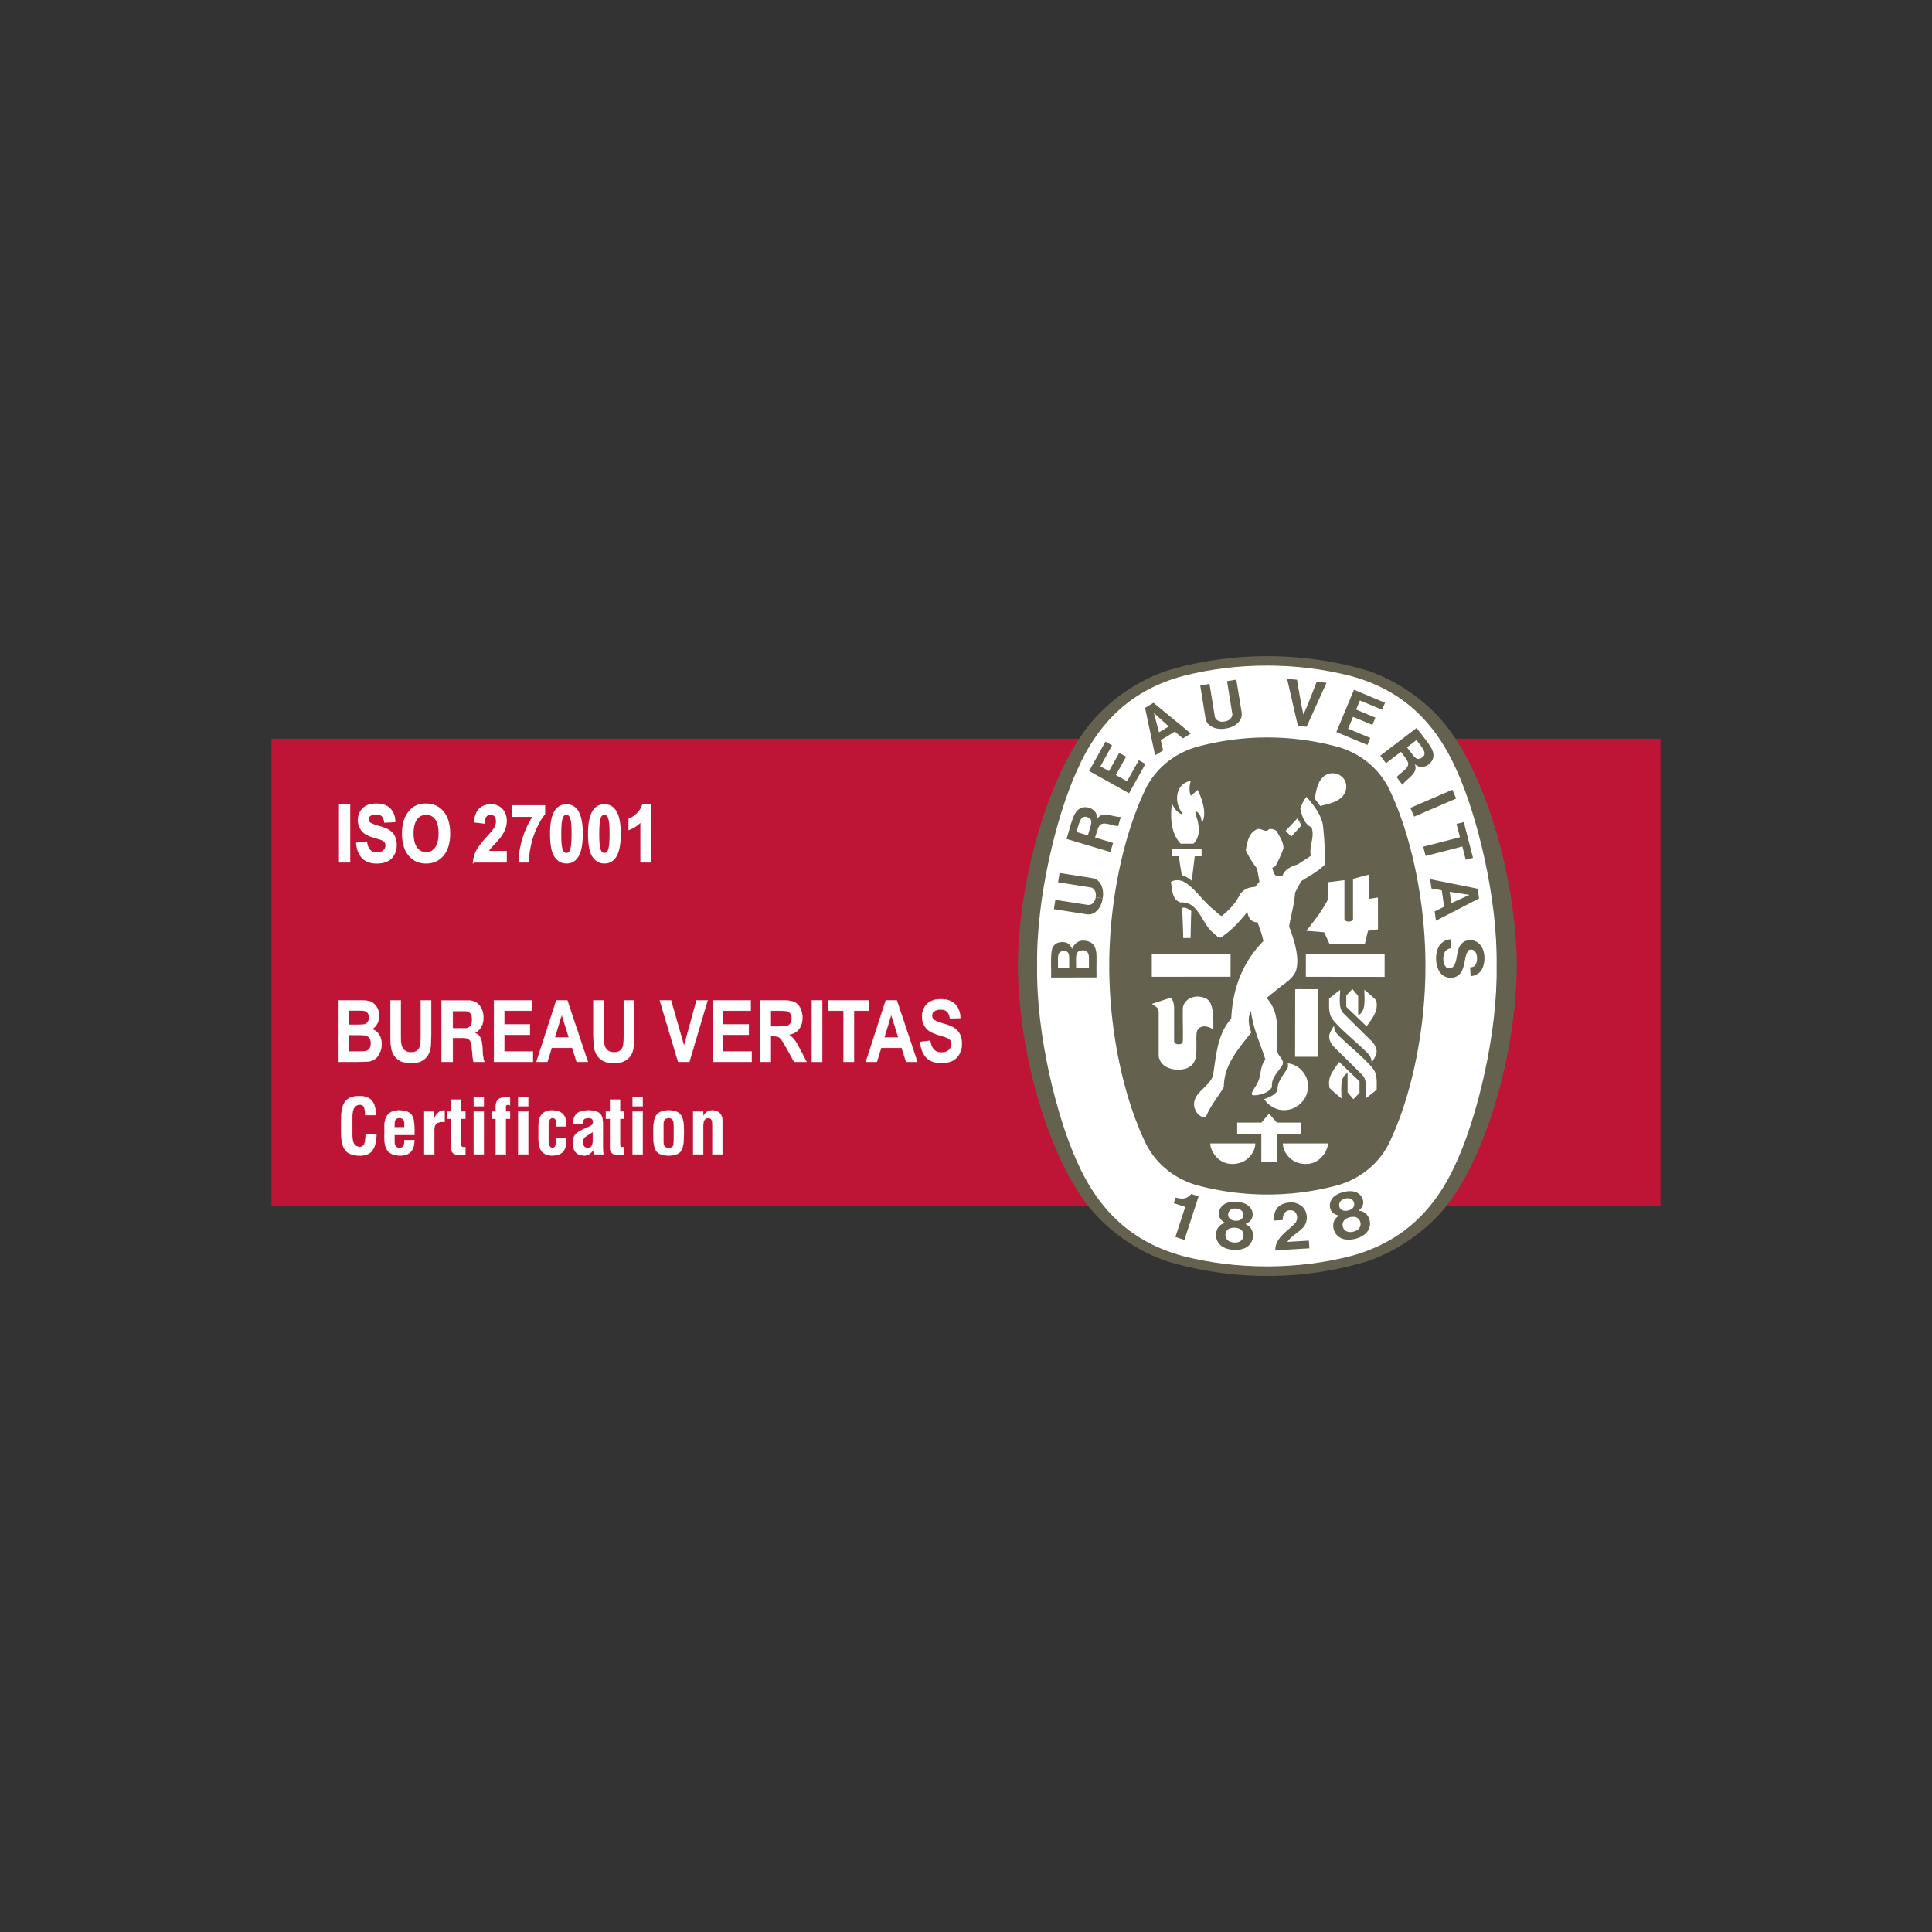 <svg xmlns="http://www.w3.org/2000/svg" viewBox="0 0 500 500"><rect x="0" y="0" width="500" height="500" fill="#333333" stroke="none"/><defs><clipPath clipPathUnits="userSpaceOnUse" id="a"><path d="M0 334.483h708.661V0H0z"/></clipPath></defs><path d="M70.257 191.169h359.486v120.968H70.257z" fill="#be1536" fill-rule="evenodd"/><g clip-path="url(#a)" transform="matrix(.552 0 0 -.552 53.416 341.397)"><path d="M66.871 133.245v-7.732h4.498c1.751 0 2.862.06 3.333.177.722.16 1.31.543 1.765 1.155.454.611.68 1.43.68 2.455 0 .868-.174 1.604-.524 2.21a3.076 3.076 0 01-1.52 1.321c-.662.275-2.097.414-4.308.414zm0 11.436v-6.644h3.178c1.89 0 3.063.032 3.522.098.83.118 1.483.46 1.957 1.028.476.568.713 1.317.713 2.245 0 .888-.205 1.61-.614 2.165-.409.556-1.019.893-1.826 1.01-.48.065-1.863.098-4.145.098zm-4.869 4.793h9.618c1.904 0 3.324-.096 4.26-.286a5.72 5.72 0 002.511-1.186c.74-.603 1.354-1.403 1.846-2.403.493-1 .74-2.124.74-3.366 0-1.347-.303-2.583-.909-3.708-.605-1.125-1.426-1.968-2.463-2.53 1.461-.514 2.584-1.387 3.37-2.622.784-1.235 1.176-2.688 1.176-4.357 0-1.313-.254-2.59-.762-3.833-.509-1.24-1.204-2.233-2.084-2.976-.88-.742-1.967-1.198-3.258-1.369-.809-.106-2.762-.17-5.858-.197h-8.187z" fill="#fff" fill-rule="evenodd"/><path d="M66.871 133.245v-7.732h4.498c1.751 0 2.862.06 3.333.177.722.16 1.31.543 1.765 1.155.454.611.68 1.43.68 2.455 0 .868-.174 1.604-.524 2.21a3.076 3.076 0 01-1.52 1.321c-.662.275-2.097.414-4.308.414zm0 11.436v-6.644h3.178c1.89 0 3.063.032 3.522.098.83.118 1.483.46 1.957 1.028.476.568.713 1.317.713 2.245 0 .888-.205 1.61-.614 2.165-.409.556-1.019.893-1.826 1.01-.48.065-1.863.098-4.145.098zm-4.869 4.793h9.618c1.904 0 3.324-.096 4.26-.286a5.72 5.72 0 002.511-1.186c.74-.603 1.354-1.403 1.846-2.403.493-1 .74-2.124.74-3.366 0-1.347-.303-2.583-.909-3.708-.605-1.125-1.426-1.968-2.463-2.53 1.461-.514 2.584-1.387 3.37-2.622.784-1.235 1.176-2.688 1.176-4.357 0-1.313-.254-2.59-.762-3.833-.509-1.24-1.204-2.233-2.084-2.976-.88-.742-1.967-1.198-3.258-1.369-.809-.106-2.762-.17-5.858-.197h-8.187z" fill="none" stroke="#fff" stroke-width=".142" stroke-miterlimit="3.864"/><path d="M86.272 149.474h4.87v-15.625c0-2.48.06-4.088.178-4.822.206-1.181.696-2.13 1.47-2.844.773-.715 1.832-1.072 3.173-1.072 1.366 0 2.394.338 3.086 1.013a4.203 4.203 0 011.25 2.49c.141.984.211 2.617.211 4.9v15.96h4.87v-15.161c0-3.465-.13-5.913-.391-7.344-.263-1.431-.745-2.638-1.448-3.622-.702-.984-1.642-1.77-2.82-2.353-1.176-.584-2.713-.876-4.608-.876-2.288 0-4.025.318-5.206.955-1.183.635-2.117 1.463-2.804 2.48-.686 1.018-1.14 2.084-1.356 3.199-.317 1.655-.474 4.096-.474 7.326z" fill="#fff" fill-rule="evenodd"/><path d="M86.272 149.474h4.87v-15.625c0-2.48.06-4.088.178-4.822.206-1.181.696-2.13 1.47-2.844.773-.715 1.832-1.072 3.173-1.072 1.366 0 2.394.338 3.086 1.013a4.203 4.203 0 011.25 2.49c.141.984.211 2.617.211 4.9v15.96h4.87v-15.161c0-3.465-.13-5.913-.391-7.344-.263-1.431-.745-2.638-1.448-3.622-.702-.984-1.642-1.77-2.82-2.353-1.176-.584-2.713-.876-4.608-.876-2.288 0-4.025.318-5.206.955-1.183.635-2.117 1.463-2.804 2.48-.686 1.018-1.14 2.084-1.356 3.199-.317 1.655-.474 4.096-.474 7.326z" fill="none" stroke="#fff" stroke-width=".142" stroke-miterlimit="3.864"/><path d="M115.509 144.483h5.574c2.313.026 3.479-1.308 3.5-4.002-.021-2.812-1.187-4.192-3.5-4.14h-5.574zm-5.266-23.843h5.266v11.24h5.079c1.276 0 2.204-.335 2.785-1.004.57-.696.928-1.81 1.075-3.346.106-1.155.2-2.35.286-3.583.073-.59.153-1.167.237-1.732.063-.564.158-1.089.285-1.575h5.1c-.221.406-.384.918-.49 1.534a6.337 6.337 0 00-.126.924 5.371 5.371 0 00-.125.885 87.809 87.809 0 00-.236 3.462c-.044 1.508-.311 2.903-.804 4.188-.513 1.26-1.41 2.105-2.69 2.537v.08c2.669 1.376 3.992 3.782 3.97 7.217-.021 2.254-.64 4.13-1.853 5.624-1.214 1.507-2.895 2.275-5.045 2.301h-12.714z" fill="#fff" fill-rule="evenodd"/><path d="M115.509 144.483h5.574c2.313.026 3.479-1.308 3.5-4.002-.021-2.812-1.187-4.192-3.5-4.14h-5.574zm-5.266-23.843h5.266v11.24h5.079c1.276 0 2.204-.335 2.785-1.004.57-.696.928-1.81 1.075-3.346.106-1.155.2-2.35.286-3.583.073-.59.153-1.167.237-1.732.063-.564.158-1.089.285-1.575h5.1c-.221.406-.384.918-.49 1.534a6.337 6.337 0 00-.126.924 5.371 5.371 0 00-.125.885 87.809 87.809 0 00-.236 3.462c-.044 1.508-.311 2.903-.804 4.188-.513 1.26-1.41 2.105-2.69 2.537v.08c2.669 1.376 3.992 3.782 3.97 7.217-.021 2.254-.64 4.13-1.853 5.624-1.214 1.507-2.895 2.275-5.045 2.301h-12.714z" fill="none" stroke="#fff" stroke-width=".142" stroke-miterlimit="3.864"/><path d="M134.809 120.64v28.834h17.799V144.6h-12.93v-6.402h12.024v-4.873h-12.023v-7.813h13.4v-4.872z" fill="#fff" fill-rule="evenodd"/><path d="M134.809 120.64v28.834h17.799V144.6h-12.93v-6.402h12.024v-4.873h-12.023v-7.813h13.4v-4.872z" fill="none" stroke="#fff" stroke-width=".142" stroke-miterlimit="3.864"/><path d="M169.935 132.077l-3.343 10.671-3.244-10.67zm8.898-11.437h-5.242l-2.078 6.564h-9.646l-1.996-6.564h-5.15l9.338 28.833h5.143z" fill="#fff" fill-rule="evenodd"/><path d="M169.935 132.077l-3.343 10.671-3.244-10.67zm8.898-11.437h-5.242l-2.078 6.564h-9.646l-1.996-6.564h-5.15l9.338 28.833h5.143z" fill="none" stroke="#fff" stroke-width=".142" stroke-miterlimit="3.864"/><path d="M181.442 149.474h4.87v-15.625c0-2.48.06-4.088.178-4.822.205-1.181.695-2.13 1.47-2.844.774-.715 1.832-1.072 3.174-1.072 1.364 0 2.392.338 3.085 1.013a4.207 4.207 0 011.25 2.49c.141.984.211 2.617.211 4.9v15.96h4.87v-15.161c0-3.465-.13-5.913-.392-7.344s-.744-2.638-1.446-3.622c-.704-.984-1.644-1.77-2.82-2.353-1.178-.584-2.715-.876-4.61-.876-2.288 0-4.025.318-5.206.955-1.183.635-2.117 1.463-2.804 2.48-.686 1.018-1.139 2.084-1.356 3.199-.317 1.655-.474 4.096-.474 7.326z" fill="#fff" fill-rule="evenodd"/><path d="M181.442 149.474h4.87v-15.625c0-2.48.06-4.088.178-4.822.205-1.181.695-2.13 1.47-2.844.774-.715 1.832-1.072 3.174-1.072 1.364 0 2.392.338 3.085 1.013a4.207 4.207 0 011.25 2.49c.141.984.211 2.617.211 4.9v15.96h4.87v-15.161c0-3.465-.13-5.913-.392-7.344s-.744-2.638-1.446-3.622c-.704-.984-1.644-1.77-2.82-2.353-1.178-.584-2.715-.876-4.61-.876-2.288 0-4.025.318-5.206.955-1.183.635-2.117 1.463-2.804 2.48-.686 1.018-1.139 2.084-1.356 3.199-.317 1.655-.474 4.096-.474 7.326z" fill="none" stroke="#fff" stroke-width=".142" stroke-miterlimit="3.864"/><path d="M221.175 120.64l-8.603 28.834h5.263l6.105-21.343 5.86 21.343h5.172l-8.552-28.833z" fill="#fff" fill-rule="evenodd"/><path d="M221.175 120.64l-8.603 28.834h5.263l6.105-21.343 5.86 21.343h5.172l-8.552-28.833z" fill="none" stroke="#fff" stroke-width=".142" stroke-miterlimit="3.864"/><path d="M237.387 120.64v28.834h17.799V144.6h-12.93v-6.402h12.024v-4.873h-12.023v-7.813h13.4v-4.872z" fill="#fff" fill-rule="evenodd"/><path d="M237.387 120.64v28.834h17.799V144.6h-12.93v-6.402h12.024v-4.873h-12.023v-7.813h13.4v-4.872z" fill="none" stroke="#fff" stroke-width=".142" stroke-miterlimit="3.864"/><path d="M264.62 137.272h3.591c2.328 0 3.782.118 4.361.354.58.237 1.033.644 1.361 1.222.33.578.493 1.3.493 2.167 0 .972-.216 1.757-.648 2.355-.432.597-1.042.975-1.829 1.132-.392.066-1.574.099-3.54.099h-3.789zm-4.87-16.631v28.832h10.225c2.572 0 4.441-.26 5.606-.777s2.098-1.438 2.798-2.762c.7-1.324 1.051-2.84 1.051-4.542 0-2.164-.529-3.95-1.586-5.36-1.057-1.409-2.637-2.298-4.74-2.665 1.044-.734 1.908-1.54 2.587-2.418.681-.88 1.598-2.44 2.751-4.683l2.935-5.626h-5.804l-3.48 6.293c-1.252 2.236-2.108 3.646-2.569 4.228-.46.582-.949.98-1.465 1.196-.515.216-1.333.323-2.452.323h-.987v-12.04z" fill="#fff" fill-rule="evenodd"/><path d="M264.62 137.272h3.591c2.328 0 3.782.118 4.361.354.58.237 1.033.644 1.361 1.222.33.578.493 1.3.493 2.167 0 .972-.216 1.757-.648 2.355-.432.597-1.042.975-1.829 1.132-.392.066-1.574.099-3.54.099h-3.789zm-4.87-16.631v28.832h10.225c2.572 0 4.441-.26 5.606-.777s2.098-1.438 2.798-2.762c.7-1.324 1.051-2.84 1.051-4.542 0-2.164-.529-3.95-1.586-5.36-1.057-1.409-2.637-2.298-4.74-2.665 1.044-.734 1.908-1.54 2.587-2.418.681-.88 1.598-2.44 2.751-4.683l2.935-5.626h-5.804l-3.48 6.293c-1.252 2.236-2.108 3.646-2.569 4.228-.46.582-.949.98-1.465 1.196-.515.216-1.333.323-2.452.323h-.987v-12.04z" fill="none" stroke="#fff" stroke-width=".142" stroke-miterlimit="3.864"/><path d="M283.853 149.474h4.869v-28.833h-4.869z" fill="#fff" fill-rule="evenodd" stroke="#fff" stroke-width=".142" stroke-miterlimit="3.864"/><path d="M298.738 120.64v23.96h-7.119v4.874h19.075V144.6h-7.086v-23.96z" fill="#fff" fill-rule="evenodd"/><path d="M298.738 120.64v23.96h-7.119v4.874h19.075V144.6h-7.086v-23.96z" fill="none" stroke="#fff" stroke-width=".142" stroke-miterlimit="3.864"/><path d="M324.408 132.077l-3.342 10.671-3.245-10.67zm8.898-11.437h-5.242l-2.078 6.564h-9.646l-1.996-6.564h-5.15l9.338 28.833h5.143z" fill="#fff" fill-rule="evenodd"/><path d="M324.408 132.077l-3.342 10.671-3.245-10.67zm8.898-11.437h-5.242l-2.078 6.564h-9.646l-1.996-6.564h-5.15l9.338 28.833h5.143z" fill="none" stroke="#fff" stroke-width=".142" stroke-miterlimit="3.864"/><path d="M334.64 129.983l4.735.563c.284-1.897.859-3.292 1.725-4.18.867-.89 2.036-1.336 3.508-1.336 1.558 0 2.732.396 3.522 1.188.79.793 1.186 1.72 1.186 2.781 0 .681-.166 1.26-.498 1.74-.332.476-.912.892-1.74 1.246-.566.237-1.856.658-3.871 1.263-2.591.775-4.41 1.728-5.455 2.86-1.47 1.591-2.205 3.531-2.205 5.82 0 1.473.346 2.85 1.038 4.133a6.941 6.941 0 002.992 2.93c1.302.67 2.874 1.006 4.715 1.006 3.009 0 5.273-.802 6.793-2.405 1.52-1.6 2.319-3.74 2.395-6.415l-4.87-.2c-.205 1.487-.648 2.557-1.325 3.21-.68.651-1.696.977-3.052.977-1.4 0-2.495-.349-3.286-1.046-.511-.447-.766-1.047-.766-1.797 0-.685.24-1.27.72-1.758.61-.619 2.094-1.264 4.45-1.934 2.355-.669 4.098-1.362 5.227-2.077 1.128-.715 2.012-1.692 2.65-2.93.638-1.24.957-2.772.957-4.594 0-1.652-.382-3.2-1.148-4.643-.765-1.442-1.847-2.514-3.246-3.216-1.4-.702-3.143-1.052-5.231-1.052-3.038 0-5.372.84-7.001 2.52-1.63 1.68-2.602 4.13-2.92 7.346" fill="#fff" fill-rule="evenodd"/><path d="M334.64 129.983l4.735.563c.284-1.897.859-3.292 1.725-4.18.867-.89 2.036-1.336 3.508-1.336 1.558 0 2.732.396 3.522 1.188.79.793 1.186 1.72 1.186 2.781 0 .681-.166 1.26-.498 1.74-.332.476-.912.892-1.74 1.246-.566.237-1.856.658-3.871 1.263-2.591.775-4.41 1.728-5.455 2.86-1.47 1.591-2.205 3.531-2.205 5.82 0 1.473.346 2.85 1.038 4.133a6.941 6.941 0 002.992 2.93c1.302.67 2.874 1.006 4.715 1.006 3.009 0 5.273-.802 6.793-2.405 1.52-1.6 2.319-3.74 2.395-6.415l-4.87-.2c-.205 1.487-.648 2.557-1.325 3.21-.68.651-1.696.977-3.052.977-1.4 0-2.495-.349-3.286-1.046-.511-.447-.766-1.047-.766-1.797 0-.685.24-1.27.72-1.758.61-.619 2.094-1.264 4.45-1.934 2.355-.669 4.098-1.362 5.227-2.077 1.128-.715 2.012-1.692 2.65-2.93.638-1.24.957-2.772.957-4.594 0-1.652-.382-3.2-1.148-4.643-.765-1.442-1.847-2.514-3.246-3.216-1.4-.702-3.143-1.052-5.231-1.052-3.038 0-5.372.84-7.001 2.52-1.63 1.68-2.602 4.13-2.92 7.346z" fill="none" stroke="#fff" stroke-width=".142" stroke-miterlimit="3.864"/><path d="M74.652 86.714l5.057-.006c0-3.106-.578-5.553-1.732-7.34-1.155-1.784-3.14-2.677-5.957-2.677-3.323 0-5.633.848-6.929 2.545-1.285 1.708-1.926 4.527-1.926 8.456v5.665c0 4.218.671 7.14 2.014 8.768 1.355 1.639 3.498 2.458 6.431 2.458 2.757 0 4.747-.725 5.973-2.178 1.224-1.452 1.837-3.7 1.837-6.744l-4.985.005c0 1.652-.17 2.88-.512 3.683-.34.803-.988 1.204-1.94 1.204-2.387 0-3.58-1.862-3.58-5.587v-8.693c0-2.002.307-3.428.92-4.277.626-.85 1.528-1.274 2.71-1.274.895 0 1.556.447 1.981 1.34.425.907.638 2.457.638 4.652" fill="#fff" fill-rule="evenodd"/><path d="M74.652 86.714l5.057-.006c0-3.106-.578-5.553-1.732-7.34-1.155-1.784-3.14-2.677-5.957-2.677-3.323 0-5.633.848-6.929 2.545-1.285 1.708-1.926 4.527-1.926 8.456v5.665c0 4.218.671 7.14 2.014 8.768 1.355 1.639 3.498 2.458 6.431 2.458 2.757 0 4.747-.725 5.973-2.178 1.224-1.452 1.837-3.7 1.837-6.744l-4.985.005c0 1.652-.17 2.88-.512 3.683-.34.803-.988 1.204-1.94 1.204-2.387 0-3.58-1.862-3.58-5.587v-8.693c0-2.002.307-3.428.92-4.277.626-.85 1.528-1.274 2.71-1.274.895 0 1.556.447 1.981 1.34.425.907.638 2.457.638 4.652z" fill="none" stroke="#fff" stroke-width=".142" stroke-miterlimit="3.864"/><path d="M88.175 89.924h4.628v1.897c0 .929-.19 1.573-.565 1.932-.366.372-.984.558-1.855.558-.883 0-1.473-.243-1.767-.732-.294-.487-.441-1.3-.441-2.436zm0-3.567h.004v-2.893c0-1.092.188-1.893.565-2.403.388-.512 1.006-.767 1.854-.767 1.47 0 2.205.912 2.205 2.737v.936l4.696.008c0-4.832-2.171-7.248-6.513-7.248-2.601 0-4.501.634-5.703 1.902-1.2 1.268-1.8 3.362-1.8 6.282v5.462c0 5.003 2.3 7.505 6.902 7.505 2.342 0 4.113-.518 5.313-1.555 1.2-1.035 1.8-3.327 1.8-6.877v-3.09h-.004z" fill="#fff" fill-rule="evenodd"/><path d="M88.175 89.924h4.628v1.897c0 .929-.19 1.573-.565 1.932-.366.372-.984.558-1.855.558-.883 0-1.473-.243-1.767-.732-.294-.487-.441-1.3-.441-2.436zm0-3.567h.004v-2.893c0-1.092.188-1.893.565-2.403.388-.512 1.006-.767 1.854-.767 1.47 0 2.205.912 2.205 2.737v.936l4.696.008c0-4.832-2.171-7.248-6.513-7.248-2.601 0-4.501.634-5.703 1.902-1.2 1.268-1.8 3.362-1.8 6.282v5.462c0 5.003 2.3 7.505 6.902 7.505 2.342 0 4.113-.518 5.313-1.555 1.2-1.035 1.8-3.327 1.8-6.877v-3.09h-.004z" fill="none" stroke="#fff" stroke-width=".142" stroke-miterlimit="3.864"/><path d="M102.15 77.262v20.08h4.552v-3.53c.507 1.25 1.155 2.24 1.944 2.97.79.73 1.791 1.096 3.005 1.096v.008l-.005-5.438c-.352.029-.688.043-1.006.043-2.529 0-3.794-1.128-3.794-3.387V77.262z" fill="#fff" fill-rule="evenodd"/><path d="M102.15 77.262v20.08h4.552v-3.53c.507 1.25 1.155 2.24 1.944 2.97.79.73 1.791 1.096 3.005 1.096v.008l-.005-5.438c-.352.029-.688.043-1.006.043-2.529 0-3.794-1.128-3.794-3.387V77.262z" fill="none" stroke="#fff" stroke-width=".142" stroke-miterlimit="3.864"/><path d="M112.796 93.954v3.39h1.915v5.563h4.696v-5.564h1.987v-3.389h-1.987V81.89c0-.268.059-.54.177-.82.119-.28.497-.42 1.136-.42.2 0 .426.015.674.044V77.09a19.47 19.47 0 00-2.457-.149c-1.38 0-2.43.274-3.148.821-.72.547-1.078 1.471-1.078 2.774v13.42z" fill="#fff" fill-rule="evenodd"/><path d="M112.796 93.954v3.39h1.915v5.563h4.696v-5.564h1.987v-3.389h-1.987V81.89c0-.268.059-.54.177-.82.119-.28.497-.42 1.136-.42.2 0 .426.015.674.044V77.09a19.47 19.47 0 00-2.457-.149c-1.38 0-2.43.274-3.148.821-.72.547-1.078 1.471-1.078 2.774v13.42z" fill="none" stroke="#fff" stroke-width=".142" stroke-miterlimit="3.864"/><path d="M125.347 104.084h4.696v-4.245h-4.696zm0-6.741h4.696V77.262h-4.696z" fill="#fff" fill-rule="evenodd" stroke="#fff" stroke-width=".142" stroke-miterlimit="3.864"/><path d="M133.96 97.343h1.698v2.136c0 1.597.36 2.744 1.078 3.438.719.707 2.016 1.06 3.89 1.06h1.715l-.005-3.696a2.86 2.86 0 01-1.044.2c-.626 0-.938-.312-.938-.936v-2.202h1.987v-3.39h-1.987v-16.69h-4.696v16.692h-1.698z" fill="#fff" fill-rule="evenodd"/><path d="M133.96 97.343h1.698v2.136c0 1.597.36 2.744 1.078 3.438.719.707 2.016 1.06 3.89 1.06h1.715l-.005-3.696a2.86 2.86 0 01-1.044.2c-.626 0-.938-.312-.938-.936v-2.202h1.987v-3.39h-1.987v-16.69h-4.696v16.692h-1.698z" fill="none" stroke="#fff" stroke-width=".142" stroke-miterlimit="3.864"/><path d="M146.186 104.084h4.695v-4.245h-4.695zm0-6.741h4.695V77.262h-4.695z" fill="#fff" fill-rule="evenodd" stroke="#fff" stroke-width=".142" stroke-miterlimit="3.864"/><path d="M163.938 85.073l4.696.008v-1.863c0-4.328-2.15-6.492-6.448-6.492-4.3 0-6.449 2.45-6.449 7.347v6.684c0 4.747 2.114 7.121 6.343 7.121 2.177 0 3.815-.535 4.91-1.604 1.095-1.056 1.643-2.472 1.643-4.25v-1.673h-.005l-4.695.008h.004v2.166c0 1.191-.566 1.785-1.699 1.785-1.203 0-1.805-1.08-1.805-3.243v-7.6c0-2.117.625-3.173 1.876-3.173 1.085 0 1.628 1.05 1.628 3.15z" fill="#fff" fill-rule="evenodd"/><path d="M163.938 85.073l4.696.008v-1.863c0-4.328-2.15-6.492-6.448-6.492-4.3 0-6.449 2.45-6.449 7.347v6.684c0 4.747 2.114 7.121 6.343 7.121 2.177 0 3.815-.535 4.91-1.604 1.095-1.056 1.643-2.472 1.643-4.25v-1.673h-.005l-4.695.008h.004v2.166c0 1.191-.566 1.785-1.699 1.785-1.203 0-1.805-1.08-1.805-3.243v-7.6c0-2.117.625-3.173 1.876-3.173 1.085 0 1.628 1.05 1.628 3.15z" fill="none" stroke="#fff" stroke-width=".142" stroke-miterlimit="3.864"/><path d="M181.17 87.82l-2.77-1.796c-.764-.476-1.264-.917-1.5-1.323-.235-.396-.352-1.005-.352-1.829 0-1.719.747-2.578 2.24-2.578 1.589 0 2.383 1.04 2.383 3.117zm-9.174 3.637c0 2.384.582 4.048 1.747 4.99 1.177.953 2.977 1.431 5.4 1.431 2.377 0 4.089-.443 5.136-1.327 1.059-.883 1.588-2.348 1.588-4.394V80c0-1 .12-1.913.362-2.739h-4.481c-.193.44-.291.962-.291 1.573 0 .173.026.398.075.674-.681-1.008-1.381-1.727-2.098-2.156-.705-.417-1.44-.626-2.204-.626-3.585 0-5.378 1.994-5.378 5.984 0 1.814.453 3.186 1.359 4.117.918.93 2.466 1.838 4.644 2.721 1.2.454 2.064.867 2.594 1.24.53.383.794.935.794 1.656 0 .687-.146 1.17-.441 1.448-.282.28-.842.418-1.678.418-1.048 0-1.754-.196-2.12-.59-.352-.395-.528-1.149-.528-2.263z" fill="#fff" fill-rule="evenodd"/><path d="M181.17 87.82l-2.77-1.796c-.764-.476-1.264-.917-1.5-1.323-.235-.396-.352-1.005-.352-1.829 0-1.719.747-2.578 2.24-2.578 1.589 0 2.383 1.04 2.383 3.117zm-9.174 3.637c0 2.384.582 4.048 1.747 4.99 1.177.953 2.977 1.431 5.4 1.431 2.377 0 4.089-.443 5.136-1.327 1.059-.883 1.588-2.348 1.588-4.394V80c0-1 .12-1.913.362-2.739h-4.481c-.193.44-.291.962-.291 1.573 0 .173.026.398.075.674-.681-1.008-1.381-1.727-2.098-2.156-.705-.417-1.44-.626-2.204-.626-3.585 0-5.378 1.994-5.378 5.984 0 1.814.453 3.186 1.359 4.117.918.93 2.466 1.838 4.644 2.721 1.2.454 2.064.867 2.594 1.24.53.383.794.935.794 1.656 0 .687-.146 1.17-.441 1.448-.282.28-.842.418-1.678.418-1.048 0-1.754-.196-2.12-.59-.352-.395-.528-1.149-.528-2.263z" fill="none" stroke="#fff" stroke-width=".142" stroke-miterlimit="3.864"/><path d="M187.305 93.954v3.39h1.914v5.563h4.696v-5.564h1.987v-3.389h-1.987V81.89c0-.268.059-.54.177-.82.119-.28.497-.42 1.136-.42.2 0 .426.015.674.044V77.09a19.47 19.47 0 00-2.457-.149c-1.38 0-2.43.274-3.148.821-.72.547-1.078 1.471-1.078 2.774v13.42z" fill="#fff" fill-rule="evenodd"/><path d="M187.305 93.954v3.39h1.914v5.563h4.696v-5.564h1.987v-3.389h-1.987V81.89c0-.268.059-.54.177-.82.119-.28.497-.42 1.136-.42.2 0 .426.015.674.044V77.09a19.47 19.47 0 00-2.457-.149c-1.38 0-2.43.274-3.148.821-.72.547-1.078 1.471-1.078 2.774v13.42z" fill="none" stroke="#fff" stroke-width=".142" stroke-miterlimit="3.864"/><path d="M199.854 104.084h4.696v-4.245h-4.696zm0-6.741h4.696V77.262h-4.696z" fill="#fff" fill-rule="evenodd" stroke="#fff" stroke-width=".142" stroke-miterlimit="3.864"/><path d="M214.248 91.086v-7.394c0-1.406.182-2.324.548-2.753.364-.43 1.024-.645 1.978-.645.99 0 1.632.238 1.927.715.306.475.459 1.37.459 2.683v7.41c0 2.139-.777 3.209-2.333 3.209-.907 0-1.566-.25-1.978-.75-.401-.5-.601-1.325-.601-2.475m-4.696-5.11v2.32c0 3.99.594 6.586 1.783 7.784 1.189 1.198 2.996 1.798 5.422 1.798 2.531 0 4.345-.63 5.439-1.885 1.107-1.257 1.66-3.653 1.66-7.19v-2.408c0-3.863-.506-6.44-1.518-7.731-1.013-1.292-2.873-1.937-5.581-1.937-2.802 0-4.703.65-5.704 1.954-1.001 1.315-1.501 3.747-1.501 7.295" fill="#fff" fill-rule="evenodd"/><path d="M214.248 91.086v-7.394c0-1.406.182-2.324.548-2.753.364-.43 1.024-.645 1.978-.645.99 0 1.632.238 1.927.715.306.475.459 1.37.459 2.683v7.41c0 2.139-.777 3.209-2.333 3.209-.907 0-1.566-.25-1.978-.75-.401-.5-.601-1.325-.601-2.475zm-4.696-5.11v2.32c0 3.99.594 6.586 1.783 7.784 1.189 1.198 2.996 1.798 5.422 1.798 2.531 0 4.345-.63 5.439-1.885 1.107-1.257 1.66-3.653 1.66-7.19v-2.408c0-3.863-.506-6.44-1.518-7.731-1.013-1.292-2.873-1.937-5.581-1.937-2.802 0-4.703.65-5.704 1.954-1.001 1.315-1.501 3.747-1.501 7.295z" fill="none" stroke="#fff" stroke-width=".142" stroke-miterlimit="3.864"/><path d="M228.219 77.262v20.08h4.696v-2.246c.906 1.854 2.352 2.782 4.339 2.782 1.4 0 2.528-.43 3.387-1.291.87-.85 1.306-2.11 1.306-3.785v-15.54h-4.697V91.05c0 1.174-.146 2.01-.44 2.51-.282.5-.805.75-1.57.75-1.55 0-2.325-1.196-2.325-3.591V77.262z" fill="#fff" fill-rule="evenodd"/><path d="M228.219 77.262v20.08h4.696v-2.246c.906 1.854 2.352 2.782 4.339 2.782 1.4 0 2.528-.43 3.387-1.291.87-.85 1.306-2.11 1.306-3.785v-15.54h-4.697V91.05c0 1.174-.146 2.01-.44 2.51-.282.5-.805.75-1.57.75-1.55 0-2.325-1.196-2.325-3.591V77.262z" fill="none" stroke="#fff" stroke-width=".142" stroke-miterlimit="3.864"/><path d="M497.398 20.791h.357c16.293 0 31.653 2.392 46.491 6.854 15.966 5.571 31.101 16.71 40.252 30.576 15.105 22.065 28.816 64.753 29.394 107.285v.11c-.578 42.51-14.289 85.201-29.394 107.306-9.15 13.866-23.944 25.006-39.897 30.553-14.85 4.479-30.879 6.855-47.203 6.855-16.277 0-32.334-2.376-47.172-6.855-15.953-5.547-30.746-16.687-39.896-30.553-15.106-22.105-28.815-64.796-29.395-107.306v-.11c.58-42.532 14.29-85.22 29.395-107.285 9.15-13.866 23.943-24.953 39.896-30.508a161.533 161.533 0 0146.846-6.922z" fill="#64614f"/><path d="M497.398 20.791h.357c16.293 0 31.653 2.392 46.491 6.854 15.966 5.571 31.101 16.71 40.252 30.576 15.105 22.065 28.816 64.753 29.394 107.285v.11c-.578 42.51-14.289 85.201-29.394 107.306-9.15 13.866-23.944 25.006-39.897 30.553-14.85 4.479-30.879 6.855-47.203 6.855-16.277 0-32.334-2.376-47.172-6.855-15.953-5.547-30.746-16.687-39.896-30.553-15.106-22.105-28.815-64.796-29.395-107.306v-.11c.58-42.532 14.29-85.22 29.395-107.285 9.15-13.866 23.943-24.953 39.896-30.508a161.533 161.533 0 0146.846-6.922z" fill="none" stroke="#64614f" stroke-miterlimit="3.864"/><path d="M604.906 165.571c.52-32.029-9.24-70.87-18.656-91.562-10.397-23.637-26.305-38.03-49.684-44.417-12.58-3.232-25.785-4.865-39.346-4.865-13.576 0-26.824 1.633-39.419 4.865-23.379 6.386-39.272 20.78-49.684 44.417-9.418 20.691-19.176 59.533-18.64 91.562-.536 32.01 9.222 70.872 18.64 91.566 10.412 23.635 26.305 38.006 49.684 44.392 12.595 3.228 25.843 4.887 39.42 4.887 13.56 0 26.765-1.659 39.345-4.887 23.38-6.386 39.287-20.757 49.684-44.392 9.416-20.694 19.176-59.557 18.656-91.566" fill="#fff"/><path d="M497.607 272.217c11.168 0 22.338-1.57 32.631-4.355 10.978-3.12 19.978-10.68 24.51-20.977 9.832-21.113 16.293-51.466 16.293-81.314 0-29.87-6.46-60.221-16.293-81.312-4.532-10.295-13.532-17.861-24.51-21.003a126.453 126.453 0 00-32.63-4.321h-.388a126.47 126.47 0 00-32.63 4.32c-10.979 3.143-19.995 10.709-24.51 21.004-9.832 21.09-16.293 51.443-16.293 81.312 0 29.848 6.461 60.2 16.293 81.314 4.515 10.297 13.531 17.858 24.51 20.977 10.292 2.785 21.46 4.355 32.63 4.355z" fill="#64614f"/><path d="M497.607 272.217c11.168 0 22.338-1.57 32.631-4.355 10.978-3.12 19.978-10.68 24.51-20.977 9.832-21.113 16.293-51.466 16.293-81.314 0-29.87-6.46-60.221-16.293-81.312-4.532-10.295-13.532-17.861-24.51-21.003a126.453 126.453 0 00-32.63-4.321h-.388a126.47 126.47 0 00-32.63 4.32c-10.979 3.143-19.995 10.709-24.51 21.004-9.832 21.09-16.293 51.443-16.293 81.312 0 29.848 6.461 60.2 16.293 81.314 4.515 10.297 13.531 17.858 24.51 20.977 10.292 2.785 21.46 4.355 32.63 4.355z" fill="none" stroke="#64614f" stroke-miterlimit="3.864"/><path d="M513.41 231.467c-1.543 2.637-.28.275-1.9 3.342m-31.34-63.534V160.55l-36.926-.02v10.745zm-8.348-92.943c-.803 1.708-1.1 2.302-1.174 4.055h21.121c-.045-2.941-1.72-5.815-4.367-7.724-2.94-2.139-7.797-2.606-11.035-.795-1.87.892-3.535 2.704-4.545 4.464" fill="#fff"/><path d="M494.592 86.917l-11.318-.021v5.265h11.363l3.578 4.217a233.761 233.761 0 013.67-4.217h11.348v-5.265l-11.364.021V73.868h-7.277zm1.351 16.263c2.318.782 5.6 2.126 6.254 4.384-.15 3.498 2.242 6.297 4.055 9.082.875 1.218 1.01 1.953.726 3.253 3.625-.134 7.295-3.164 8.69-6.543 1.441-3.431.877-7.94-1.352-10.813-2.777-3.38-6.639-5.147-11.14-4.352-2.837.646-5.598 2.369-7.233 4.99m-27.24 47.115c-2.02.994-4.768 1.396-7.012.334-1.797-.483-3.713-2.652-3.89-4.775-.119-6.395.12-8.377 0-15.396-.119-1.1-.698-1.612-2.096-1.612-1.156.045-2.033.624-2.004 1.635v15.676c-.103 1.679-.387 3.298-1.56 4.554l-8.11-2.645-.726-.251c2.048-1.524 3.013-1.59 3.162-4.108v-20.052l.105-1.084.313-.706.22-.623.284-.52c1.335-2.147 3.61-3.008 5.2-3.41.68-.2 1.928-.31 2.628-.31 2.078-.016 4.1.11 6.238 1.64 3.342 2.6 2.598 7.182 2.703 13.859.014 1.856.133 2.917 1.293 3.973.98.75 2.33.98 3.58.69 1.41-.378 1.647-.482 3.06-1.418.028 5.748.19 12.818-3.388 14.549m75.32-25.184c-5.928 5.837-16.19 13.954-17.02 17.4-.878 2.325-.595 5.11-.64 7.784 1.707 1.351 3.133 2.517 5.197 4.13-.148-4.109-.742-8.268 1.233-10.718 4.843-4.82 9.24-9.172 13.607-13.464 1.633-1.745 2.924-4.24 1.855-6.588-.519-1.107-1.203-2.369-1.96-3.357 0 2.228-.979 3.536-2.272 4.813M510.469 154.7c4.516.065 5.973-.068 10.68.021v-31.705h-10.725z" fill="#fff"/><path d="M534.428 151.759a63.92 63.92 0 002.88 3.007l2.69-3.237v-9.016c3.8 1.834 2.897 7.232 2.897 11.934 2.258-1.85 3.385-2.897 5.554-4.924 1.217-5.392-2.035-8.473-4.455-12.254l-9.566 9.165zm8.718 24.247l1.441 6.038 4.694.683-.016 14.972c-1.812-.253-2.555-.445-4.025-.623v11.362c-2.465-.513-5.065-1.397-7.664-1.991v-18.855c-.03-.906-1.47-1.211-1.782-1.196h-.388c-.934 0-1.856.639-1.856 1.277v18.15l-7.5-.942v-7.672c-2.642-5.37-6.535-10.264-10.338-15.165 4.01-.29 4.338-.29 8.348-.668l2.45-5.37zm-85.183 3.713c-.104 4.977-.326 8.229-.443 13.109 1.529.4 3.029-.572 4.216-1.456-.193-6.24-.193-6.171-.312-12.671h-3.445zm-.668 28.504c-.83 4.856-.875 5.234-1.35 8.792h-3.12v3.446c5.39.022 8.363-.015 13.738-.015l.015-3.43h-3.207l-1.396-11.497a12.606 12.606 0 01-4.68 2.704m-.549 14.697c-4.605 4.908-4.932 12.282-4.039 18.981v.022c.861-2.495 2.406-4.255 4.887-5.414-.27 1.308-1.428 2.518-1.799 3.914-1.082 2.681-.98 6.521.773 8.89 1.262 1.856 3.045 2.63 5.022 3.25-.758-2.21-.969-4.906-.06-7.164 1.277.995 1.35 1.066 2.345 2.036.387.33.566.46.877.705 1.826-3.892 3.906-9.284 2.703-13.836l-.758-1.968c-.297 3.23-.816 4.753-2.97 5.92-.282-1.872.906-3.202 1.203-5.63.863-3.803.18-7.524-2.168-9.707zm56.664 8.547l-4.738-5.183c-1.276 1.187-1.38 1.336-2.672 2.687 2.435 2.541 2.687 2.816 5.51 5.838m8.094 9.306c.98 4.49 1.473 9.685 6.416 11.563 1.873.53 4.412.29 6.002-1.125 2.139-1.504 2.748-4.114 2.228-6.521-1.484-5.247-7.294-6.212-12.031-7.452zm32.796-72.84v-10.79l-36.926.044v10.746z" fill="#fff"/><path d="M463.236 99.163c-1.5 6.833 6.73 9.283 8.676 14.943 1.53 9.461 1.988 19.436 8.584 26.817.652 13.925 5.138 26.216 15.031 36.316-.475 3.126-1.752 5.86-2.689 8.801-1.29.044-2.168.274-3.34 1.33-.864 1.194-1.203 2.101-1.442 3.586-3.43-4.27-7.693-9.068-12.388-11.942-.86-.468-1.96.535-3.52 2.012-5.764 4.531-6.728 14.831-15.52 14.37-3.966 1.345-3.802 6.038-4.427 9.566 1.471 1.07 3.863 1.025 5.658.32 5.467-2.919 9.106-9.09 14.29-13.227 1.38-1.099 2.628-2.563 3.892-3.075 3.4 2.918 6.134 5.414 8.42 9.952 1.59 2.547 4.248 3.647 7.173 3.713l2.081 2.451-1.114 6.127c-2.125 2.74-3.892 5.614-5.316 8.69.726 3.511 1.201 7.604 4.767 9.527 2.315 1.463 4.22-1.84 6.133.26 1.381.29 2.584-.104 3.551-.876 1.44-2.518 3.162-5.02 3.254-7.947-.893-2.844-2.229-5.474-3.566-8.125-.31-.6-1.129-.773-1.678-1.195.326-1.218.594-2.562 1.441-3.476 1.053-.245 2.05-.416 3.34-.2 1.01 3.12 4.367 4.514 7.147 5.332l6.132 4.003c-.98 4.62 1.991 8.704.328 13.345-3.492 1.62-4.502 5.6-5.244 8.697.535 1.938 1.5 3.973 2.883 5.607l.221-.237c3.342-3.893 6.404-7.895 7.457-12.715.61-6.165 1.217-12.49.787-18.923-3.28-3.29-7.277-5.236-11.035-7.709l-2.779-5.332c-.34-5.533-1.944-10.5-2.792-15.826 2.377-6.46 5.184-15.03 3.12-21.024-1.575-3.566-4.946-5.51-7.442-7.47l-6.254-4.999c6.285-6.944 4.77-14.809 5.053-24.85-.062-2.435 4.262-4.47 1.943-7.226-1.914-3.097-4.945-5.62-4.44-9.706-1.915-3.2-6.534-3.914-8.704-3.892a.786.786 0 00-.846.795c.46 1.656 1.752 2.963 2.45 4.553 2.244 3.423 1.203 8.162 3.982 11.363-2.289 7.476-5.748 14.392-6.67 22.367l-.09.491c-1.855-3.647-.832-7.257.148-10.123-6.177-7.805-12.863-15.299-12.863-25.554-2.658-4.664-6.416-8.956-8.36-13.91-.669-.817-1.886-.112-2.646.334-1.752 1.166-2.168 2.301-2.777 3.891m67.789 33.628c5.928-5.837 16.19-13.954 17.023-17.408.875-2.318.592-5.102.64-7.798-1.694-1.352-3.12-2.518-5.184-4.129.146 4.107.726 8.288-1.264 10.717a1475.909 1475.909 0 01-13.59 13.464c-1.62 1.745-2.926 4.262-1.842 6.587.504 1.129 1.188 2.369 1.932 3.386 0-2.257.978-3.564 2.285-4.819" fill="#fff"/><path d="M540.621 106.144c-1.143-1.255-1.559-1.724-2.88-3.022l-2.704 3.245v9.015c-3.803-1.848-2.867-7.24-2.867-11.926-2.274 1.826-3.416 2.867-5.569 4.901-1.218 5.391 2.02 8.467 4.456 12.246l9.564-9.128zM524.64 78.332c.786 1.708 1.069 2.302 1.144 4.055h-21.106c.043-2.941 1.723-5.815 4.365-7.724 2.926-2.139 7.784-2.606 11.05-.795 1.843.892 3.523 2.704 4.548 4.464" fill="#fff"/><path d="M501.143 32.265c-.12 5.859 5.629 8.824 9.238 12.715.965.928 1.338 2.784.639 4.33-.43.973-1.07 1.44-1.842 1.619-1.277.304-2.332.104-3.135-.602-1.13-1.033-1.441-2.384-1.394-3.847l-3.983-.238c-.355 2.228.178 4.375 1.532 6.053 1.884 2.013 4.69 2.562 7.424 2.39 2.183-.356 4.74-1.7 5.644-3.98 1.145-2.48.773-5.636-1.082-7.738-2.346-2.518-5.451-3.891-7.412-6.743l10.13.594c.073-1.254.163-2.451.22-3.602zm-35.946 25.318l-.074-.179-6.596-20.253-4.217 1.397 4.53 13.857.074.225c-1.678.593-3.697 1.172-5.346 1.744l.861 2.629c2.14-.557 4.323-.928 6.192.623.656.528.773.662 1.146 1.056zm75.098-15.188c-.551-.625-1.516-1.107-2.541-1.352-1.04-.26-2.123-.29-2.881.023a3.216 3.216 0 00-2.035 2.145c-.4 1.375 0 2.824 1.187 3.669.522.35 1.25.713 2.05.907.82.2 1.634.223 2.23.156 1.455-.18 2.494-1.307 2.76-2.703.209-.95-.041-2.007-.77-2.846m-8.867 9.752c-.504.884-.504 2.362.4 3.245.52.558 1.278.952 2.094 1.145.818.207 1.678.207 2.393-.045 1.203-.371 1.886-1.678 1.84-2.666 0-.795-.37-1.42-.86-1.91-.52-.437-1.232-.771-2.004-.964-.744-.179-1.531-.224-2.215-.068-.654.194-1.277.573-1.648 1.262m13.93-5.777c-.532 1.998-1.633 3.61-3.844 4.248l-1.31.29c1.323.905 2.542 2.784 2.095 4.618-.295 2.101-1.811 3.432-3.697 4.138-1.65.504-3.594.438-5.436-.076-1.857-.416-3.611-1.232-4.842-2.45-1.338-1.53-2.05-3.4-1.353-5.39.447-1.835 2.406-2.919 3.996-3.143l-.994-.84c-1.696-1.589-1.903-3.534-1.457-5.554.506-2.228 2.302-3.974 4.486-4.619 1.648-.439 3.654-.394 5.584.067 1.902.466 3.699 1.373 4.96 2.525 1.636 1.588 2.407 3.981 1.813 6.186m-60.72-9.877c-.697-.446-1.766-.625-2.836-.535-1.055.045-2.094.357-2.732.861-.877.692-1.323 1.68-1.307 2.66.029 1.432.846 2.71 2.242 3.156.594.177 1.397.29 2.215.266a7.233 7.233 0 002.184-.527c1.32-.623 1.974-1.99 1.839-3.408-.09-.952-.654-1.894-1.605-2.473m-5.553 11.941c-.21.99.207 2.407 1.336 2.98.67.378 1.529.526 2.348.46.832-.045 1.662-.283 2.27-.75 1.042-.707 1.308-2.169.982-3.112-.252-.736-.787-1.226-1.397-1.53-.638-.283-1.41-.394-2.197-.328-.79.023-1.545.237-2.14.595-.58.38-1.053.906-1.202 1.685m11.584-9.646c.076 2.064-.49 3.891-2.435 5.176l-1.13.668c1.516.476 3.239 1.917 3.372 3.802.312 2.073-.727 3.803-2.301 5.036-1.44.972-3.312 1.478-5.215 1.544-1.9.165-3.816-.11-5.345-.906-1.74-1.032-2.987-2.629-2.913-4.73-.09-1.879 1.44-3.513 2.897-4.203l-1.217-.498c-2.08-1.026-2.853-2.792-3.031-4.85-.178-2.303 1.01-4.508 2.896-5.763 1.457-.89 3.37-1.463 5.348-1.596 1.96-.112 3.965.222 5.51.951 2.019 1.017 3.46 3.052 3.564 5.37m95.268 205.305l-19.695-8.488-1.783 4.114 19.694 8.488zm-74.219 34.074l-5.051 22.061 4.662-.465c.952-5.462 1.903-11.674 3-16.272 2.006 4.29 4.205 10.172 6.21 15.318l4.605-.46-9.328-20.602zm-83.774-12.67l-4.78-8.56-4.013 2.258 5.451 9.837-3.088 1.75-7.679-13.774 18.73-10.46 7.678 13.773-3.104 1.727-5.51-9.86-5.246 2.941 4.813 8.575zm-14.183-100.807h-6.016c.088 4.753-.654 7.56 2.184 8.116.994.26 2.227.15 2.94-.578 1.218-1.174.83-3.135.892-7.538m-9.254-.022h-5.258c.164 4.923-.67 7.56 2.332 7.886 1.797.133 2.287-.283 2.688-1.343.342-1.108.238-2.281.238-6.543m12.074 9.728c-.992 2.302-3.474 3.2-6.045 3.074-2.166-.252-3.8-1.701-4.722-3.935-.326 1.3-1.545 2.955-3.61 3.185-2.138.283-4.187-.318-5.242-2.123-1.41-1.813-.787-9.818-.935-14.416l21.283.045v1.545c-.104 8.466.387 9.483-.73 12.625m169.536 57.785l3.4.884 4.31-16.784-3.403-.876-1.59 6.209-17.215-4.45-1.127 4.338 17.215 4.442zM477.852 276.9c-2.375-.398-4.826-.153-6.832 1.061-1.693.977-2.287 2.27-2.613 3.824l-2.467 15.322 4.367.71 2.48-15.322c.239-1.259 1.368-2.032 2.51-2.265.639-.167 1.367-.156 2.05-.034m.565-3.275c2.377.357 4.635 1.352 6.135 3.123 1.306 1.481 1.486 2.882 1.306 4.464l-2.48 15.317-4.352-.696 2.463-15.316c.164-1.162-.668-2.358-1.69-2.952-.566-.345-1.249-.567-1.946-.665m106.289-85.156l-.742 5.303 9.252-1.411h.029-.03.03l-.03-.022zm12.387 6.766l-22.28 4.463.623-4.351 4.829-.885 1.084-7.672-4.413-2.189.594-4.361 20.2 10.42zm-3.224-36.859l.4.068.476.133.357.12c1.41.771 1.754 2.643 1.678 4.195-.058 1.545-.533 3.112-1.988 3.691-.758.192-1.725.26-2.23-.513-2.407-3.57-.727-11.176-6.965-12.506-2.72-.467-5.11.728-6.506 2.896-1.948 3.47-2.094 8.861.119 12.225 1.336 1.746 3.164 2.806 5.332 2.806l.238-4.09c-1.338-.179-2.658-.863-3.254-2.192-.906-2.146-.681-5.548.89-6.81.583-.662 1.888-.572 2.63-.193 2.482 1.79 1.976 6.231 3.224 9.194.416 1.263 1.575 2.547 2.748 3.18 2.198.935 5.02.6 6.772-1.145 2.869-2.696 3-7.96 1.664-11.163-.727-2.235-3.133-3.869-5.658-4.025l-.254 4.13zm-172.577 32.351c-.357-2.392-1.352-4.664-3.104-6.15-1.472-1.33-2.87-1.5-4.457-1.33l-15.328 2.415.684 4.352 15.328-2.384c1.262-.132 2.348.66 2.939 1.7.344.58.565 1.24.655 1.924" fill="#64614f"/><path d="M420.223 197.335c.4 2.391.164 4.85-1.055 6.832-.996 1.679-2.271 2.28-3.847 2.615l-15.328 2.406-.684-4.374 15.33-2.414c1.143-.193 2.033-1.344 2.27-2.518.166-.639.166-1.344.03-2.057m29.678 77.288l-2.377 9.053-.014.022.014-.01v.021l.016-.033 6.933-6.29zm-2.6 13.87l-3.937-2.4 4.71-22.216 3.757 2.276-1.114 4.798 6.625 4.025 3.756-3.186 3.758 2.28zm104.061-6.985l-9.047 3.79 1.783 4.268 10.383-4.33 1.381 3.268-14.54 6.083-8.274-19.811 14.541-6.056 1.353 3.275-10.383 4.35 2.317 5.549 9.058-3.798zm-134.806-55.194l-5.377 1.597c1.174 3.669 1.69 7.36 4.277 7.144 1.038-.156 1.751-.445 2.361-1.202.98-1.256-.297-3.975-1.262-7.54m4.262 7.672c0 1.486-.088 2.704-1.307 3.878-1.174 1.232-3.045 1.789-4.887 1.655-4.767-.727-5.422-6.216-8.05-14.883l20.541-6.12 1.28 4.272-8.128 2.427-.34.089c.565 1.96 1.352 4.487 1.754 5.02 1.484 3.402 6.922.068 9.061.395l1.261 4.247c-3.67-.207-8.586 3.076-11.185-.98m153.047 29.387c-.758-.732-1.396-1.151-2.348-1.218-1.617-.066-3.058 2.607-5.347 5.459l4.443 3.405c2.273-3.093 4.961-5.682 3.252-7.646m-3.209 13.305l-17.02-12.996 2.702-3.54 6.728 5.129.3.2c1.245-1.616 2.804-3.717 3.013-4.355 1.886-3.205-4.01-5.638-5.02-7.56l2.69-3.517c2.003 3.074 7.543 5.13 5.806 9.617 1.203-.862 2.242-1.526 3.891-1.236 1.693.264 3.252 1.433 4.234 3.008 2.198 4.284-1.857 8.024-7.324 15.25" fill="#64614f"/><path d="M62.524 240.936h4.545v-26.485h-4.545z" fill="#fff" stroke="#fff" stroke-width=".75" stroke-miterlimit="3.864"/><path d="M70.563 223.068l4.423.506c.266-1.747.806-3.029 1.62-3.848.814-.82 1.912-1.229 3.294-1.229 1.464 0 2.567.364 3.309 1.093.742.73 1.114 1.581 1.114 2.557 0 .626-.156 1.16-.469 1.6-.312.438-.857.821-1.635 1.146-.533.217-1.746.602-3.64 1.156-2.436.71-4.146 1.583-5.129 2.62-1.382 1.457-2.073 3.233-2.073 5.33 0 1.348.325 2.61.975 3.784a6.42 6.42 0 002.811 2.683c1.223.614 2.699.921 4.43.921 2.825 0 4.952-.729 6.38-2.186 1.428-1.457 2.178-3.403 2.25-5.835l-4.545-.235c-.195 1.361-.612 2.34-1.252 2.936-.64.596-1.6.894-2.879.894-1.321 0-2.355-.319-3.102-.957-.482-.41-.722-.958-.722-1.644 0-.627.225-1.163.675-1.608.574-.567 1.966-1.157 4.178-1.77 2.211-.615 3.846-1.25 4.906-1.907a6.853 6.853 0 002.488-2.692c.598-1.138.898-2.544.898-4.218a8.821 8.821 0 00-1.075-4.264c-.717-1.325-1.73-2.31-3.041-2.954-1.31-.644-2.943-.966-4.898-.966-2.847 0-5.032.774-6.558 2.321-1.525 1.548-2.436 3.803-2.733 6.766" fill="#fff"/><path d="M70.563 223.068l4.423.506c.266-1.747.806-3.029 1.62-3.848.814-.82 1.912-1.229 3.294-1.229 1.464 0 2.567.364 3.309 1.093.742.73 1.114 1.581 1.114 2.557 0 .626-.156 1.16-.469 1.6-.312.438-.857.821-1.635 1.146-.533.217-1.746.602-3.64 1.156-2.436.71-4.146 1.583-5.129 2.62-1.382 1.457-2.073 3.233-2.073 5.33 0 1.348.325 2.61.975 3.784a6.42 6.42 0 002.811 2.683c1.223.614 2.699.921 4.43.921 2.825 0 4.952-.729 6.38-2.186 1.428-1.457 2.178-3.403 2.25-5.835l-4.545-.235c-.195 1.361-.612 2.34-1.252 2.936-.64.596-1.6.894-2.879.894-1.321 0-2.355-.319-3.102-.957-.482-.41-.722-.958-.722-1.644 0-.627.225-1.163.675-1.608.574-.567 1.966-1.157 4.178-1.77 2.211-.615 3.846-1.25 4.906-1.907a6.853 6.853 0 002.488-2.692c.598-1.138.898-2.544.898-4.218a8.821 8.821 0 00-1.075-4.264c-.717-1.325-1.73-2.31-3.041-2.954-1.31-.644-2.943-.966-4.898-.966-2.847 0-5.032.774-6.558 2.321-1.525 1.548-2.436 3.803-2.733 6.766z" fill="none" stroke="#fff" stroke-width=".75" stroke-miterlimit="3.864"/><path d="M96.769 227.711c0-2.999.589-5.272 1.766-6.82s2.672-2.322 4.484-2.322c1.813 0 3.299.768 4.46 2.304 1.163 1.536 1.744 3.84 1.744 6.91 0 3.035-.565 5.3-1.697 6.793-1.131 1.493-2.633 2.24-4.507 2.24-1.873 0-3.383-.755-4.53-2.267-1.147-1.51-1.72-3.79-1.72-6.838m-4.684-.18c0 2.697.343 4.961 1.029 6.792a12.8 12.8 0 002.096 3.632c.886 1.071 1.856 1.866 2.91 2.384 1.403.7 3.02 1.048 4.853 1.048 3.317 0 5.97-1.21 7.963-3.63 1.99-2.422 2.986-5.789 2.986-10.1 0-4.276-.988-7.62-2.964-10.036-1.976-2.415-4.617-3.622-7.923-3.622-3.348 0-6.01 1.201-7.986 3.604-1.976 2.402-2.964 5.712-2.964 9.927" fill="#fff"/><path d="M96.769 227.711c0-2.999.589-5.272 1.766-6.82s2.672-2.322 4.484-2.322c1.813 0 3.299.768 4.46 2.304 1.163 1.536 1.744 3.84 1.744 6.91 0 3.035-.565 5.3-1.697 6.793-1.131 1.493-2.633 2.24-4.507 2.24-1.873 0-3.383-.755-4.53-2.267-1.147-1.51-1.72-3.79-1.72-6.838zm-4.684-.18c0 2.697.343 4.961 1.029 6.792a12.8 12.8 0 002.096 3.632c.886 1.071 1.856 1.866 2.91 2.384 1.403.7 3.02 1.048 4.853 1.048 3.317 0 5.97-1.21 7.963-3.63 1.99-2.422 2.986-5.789 2.986-10.1 0-4.276-.988-7.62-2.964-10.036-1.976-2.415-4.617-3.622-7.923-3.622-3.348 0-6.01 1.201-7.986 3.604-1.976 2.402-2.964 5.712-2.964 9.927z" fill="none" stroke="#fff" stroke-width=".75" stroke-miterlimit="3.864"/><path d="M140.457 219.166v-4.715h-15.126a13.771 13.771 0 001.474 5.068c.819 1.595 2.437 3.712 4.853 6.35 1.945 2.131 3.137 3.577 3.578 4.336.594 1.047.89 2.083.89 3.107 0 1.132-.258 2.002-.775 2.611-.517.608-1.231.912-2.142.912-.901 0-1.618-.319-2.15-.958-.533-.638-.84-1.698-.921-3.179l-4.3.506c.256 2.794 1.059 4.799 2.411 6.016 1.351 1.216 3.041 1.824 5.067 1.824 2.222 0 3.967-.704 5.237-2.113 1.269-1.41 1.904-3.162 1.904-5.258 0-1.192-.182-2.327-.545-3.405-.364-1.078-.939-2.207-1.727-3.388-.523-.783-1.465-1.909-2.826-3.378-1.362-1.47-2.225-2.445-2.588-2.927a8.85 8.85 0 01-.883-1.409z" fill="#fff"/><path d="M140.457 219.166v-4.715h-15.126a13.771 13.771 0 001.474 5.068c.819 1.595 2.437 3.712 4.853 6.35 1.945 2.131 3.137 3.577 3.578 4.336.594 1.047.89 2.083.89 3.107 0 1.132-.258 2.002-.775 2.611-.517.608-1.231.912-2.142.912-.901 0-1.618-.319-2.15-.958-.533-.638-.84-1.698-.921-3.179l-4.3.506c.256 2.794 1.059 4.799 2.411 6.016 1.351 1.216 3.041 1.824 5.067 1.824 2.222 0 3.967-.704 5.237-2.113 1.269-1.41 1.904-3.162 1.904-5.258 0-1.192-.182-2.327-.545-3.405-.364-1.078-.939-2.207-1.727-3.388-.523-.783-1.465-1.909-2.826-3.378-1.362-1.47-2.225-2.445-2.588-2.927a8.85 8.85 0 01-.883-1.409z" fill="none" stroke="#fff" stroke-width=".75" stroke-miterlimit="3.864"/><path d="M143.69 235.86v4.714h14.758v-3.685c-1.22-1.409-2.457-3.433-3.716-6.07a39.126 39.126 0 01-2.88-8.41c-.661-2.969-.985-5.622-.975-7.959h-4.162c.072 3.661.714 7.395 1.928 11.201 1.213 3.806 2.833 7.21 4.86 10.208z" fill="#fff"/><path d="M143.69 235.86v4.714h14.758v-3.685c-1.22-1.409-2.457-3.433-3.716-6.07a39.126 39.126 0 01-2.88-8.41c-.661-2.969-.985-5.622-.975-7.959h-4.162c.072 3.661.714 7.395 1.928 11.201 1.213 3.806 2.833 7.21 4.86 10.208z" fill="none" stroke="#fff" stroke-width=".75" stroke-miterlimit="3.864"/><path d="M168.79 236.835c-.522 0-.988-.196-1.397-.587-.41-.392-.728-1.093-.953-2.105-.296-1.313-.445-3.523-.445-6.63 0-3.108.133-5.242.399-6.405.267-1.162.602-1.936 1.006-2.321.405-.386.868-.578 1.39-.578.522 0 .988.195 1.397.587.41.391.727 1.093.953 2.104.296 1.301.445 3.505.445 6.613 0 3.107-.133 5.242-.399 6.404-.267 1.163-.602 1.939-1.006 2.331-.405.391-.868.587-1.39.587m0 4.209c2.181 0 3.885-.915 5.114-2.746 1.464-2.168 2.196-5.763 2.196-10.785 0-5.011-.737-8.612-2.212-10.804-1.218-1.807-2.917-2.71-5.098-2.71-2.191 0-3.957.991-5.298 2.972-1.341 1.981-2.012 5.513-2.012 10.596 0 4.986.737 8.575 2.212 10.768 1.218 1.806 2.917 2.709 5.098 2.709" fill="#fff"/><path d="M168.79 236.835c-.522 0-.988-.196-1.397-.587-.41-.392-.728-1.093-.953-2.105-.296-1.313-.445-3.523-.445-6.63 0-3.108.133-5.242.399-6.405.267-1.162.602-1.936 1.006-2.321.405-.386.868-.578 1.39-.578.522 0 .988.195 1.397.587.41.391.727 1.093.953 2.104.296 1.301.445 3.505.445 6.613 0 3.107-.133 5.242-.399 6.404-.267 1.163-.602 1.939-1.006 2.331-.405.391-.868.587-1.39.587zm0 4.209c2.181 0 3.885-.915 5.114-2.746 1.464-2.168 2.196-5.763 2.196-10.785 0-5.011-.737-8.612-2.212-10.804-1.218-1.807-2.917-2.71-5.098-2.71-2.191 0-3.957.991-5.298 2.972-1.341 1.981-2.012 5.513-2.012 10.596 0 4.986.737 8.575 2.212 10.768 1.218 1.806 2.917 2.709 5.098 2.709z" fill="none" stroke="#fff" stroke-width=".75" stroke-miterlimit="3.864"/><path d="M186.596 236.835c-.522 0-.988-.196-1.397-.587-.41-.392-.728-1.093-.953-2.105-.296-1.313-.445-3.523-.445-6.63 0-3.108.133-5.242.399-6.405.267-1.162.602-1.936 1.006-2.321.405-.386.868-.578 1.39-.578.522 0 .988.195 1.397.587.41.391.727 1.093.953 2.104.296 1.301.445 3.505.445 6.613 0 3.107-.133 5.242-.4 6.404-.266 1.163-.601 1.939-1.005 2.331-.405.391-.868.587-1.39.587m0 4.209c2.18 0 3.885-.915 5.114-2.746 1.464-2.168 2.196-5.763 2.196-10.785 0-5.011-.737-8.612-2.212-10.804-1.218-1.807-2.917-2.71-5.098-2.71-2.191 0-3.957.991-5.298 2.972-1.341 1.981-2.012 5.513-2.012 10.596 0 4.986.737 8.575 2.212 10.768 1.218 1.806 2.917 2.709 5.098 2.709" fill="#fff"/><path d="M186.596 236.835c-.522 0-.988-.196-1.397-.587-.41-.392-.728-1.093-.953-2.105-.296-1.313-.445-3.523-.445-6.63 0-3.108.133-5.242.399-6.405.267-1.162.602-1.936 1.006-2.321.405-.386.868-.578 1.39-.578.522 0 .988.195 1.397.587.41.391.727 1.093.953 2.104.296 1.301.445 3.505.445 6.613 0 3.107-.133 5.242-.4 6.404-.266 1.163-.601 1.939-1.005 2.331-.405.391-.868.587-1.39.587zm0 4.209c2.18 0 3.885-.915 5.114-2.746 1.464-2.168 2.196-5.763 2.196-10.785 0-5.011-.737-8.612-2.212-10.804-1.218-1.807-2.917-2.71-5.098-2.71-2.191 0-3.957.991-5.298 2.972-1.341 1.981-2.012 5.513-2.012 10.596 0 4.986.737 8.575 2.212 10.768 1.218 1.806 2.917 2.709 5.098 2.709z" fill="none" stroke="#fff" stroke-width=".75" stroke-miterlimit="3.864"/><path d="M208.148 214.45h-4.315v19.133c-1.577-1.734-3.435-3.017-5.575-3.848v4.607c1.126.434 2.35 1.256 3.67 2.466 1.321 1.21 2.227 2.622 2.72 4.237h3.5z" fill="#fff"/><path d="M208.148 214.45h-4.315v19.133c-1.577-1.734-3.435-3.017-5.575-3.848v4.607c1.126.434 2.35 1.256 3.67 2.466 1.321 1.21 2.227 2.622 2.72 4.237h3.5z" fill="none" stroke="#fff" stroke-width=".75" stroke-miterlimit="3.864"/></g></svg>